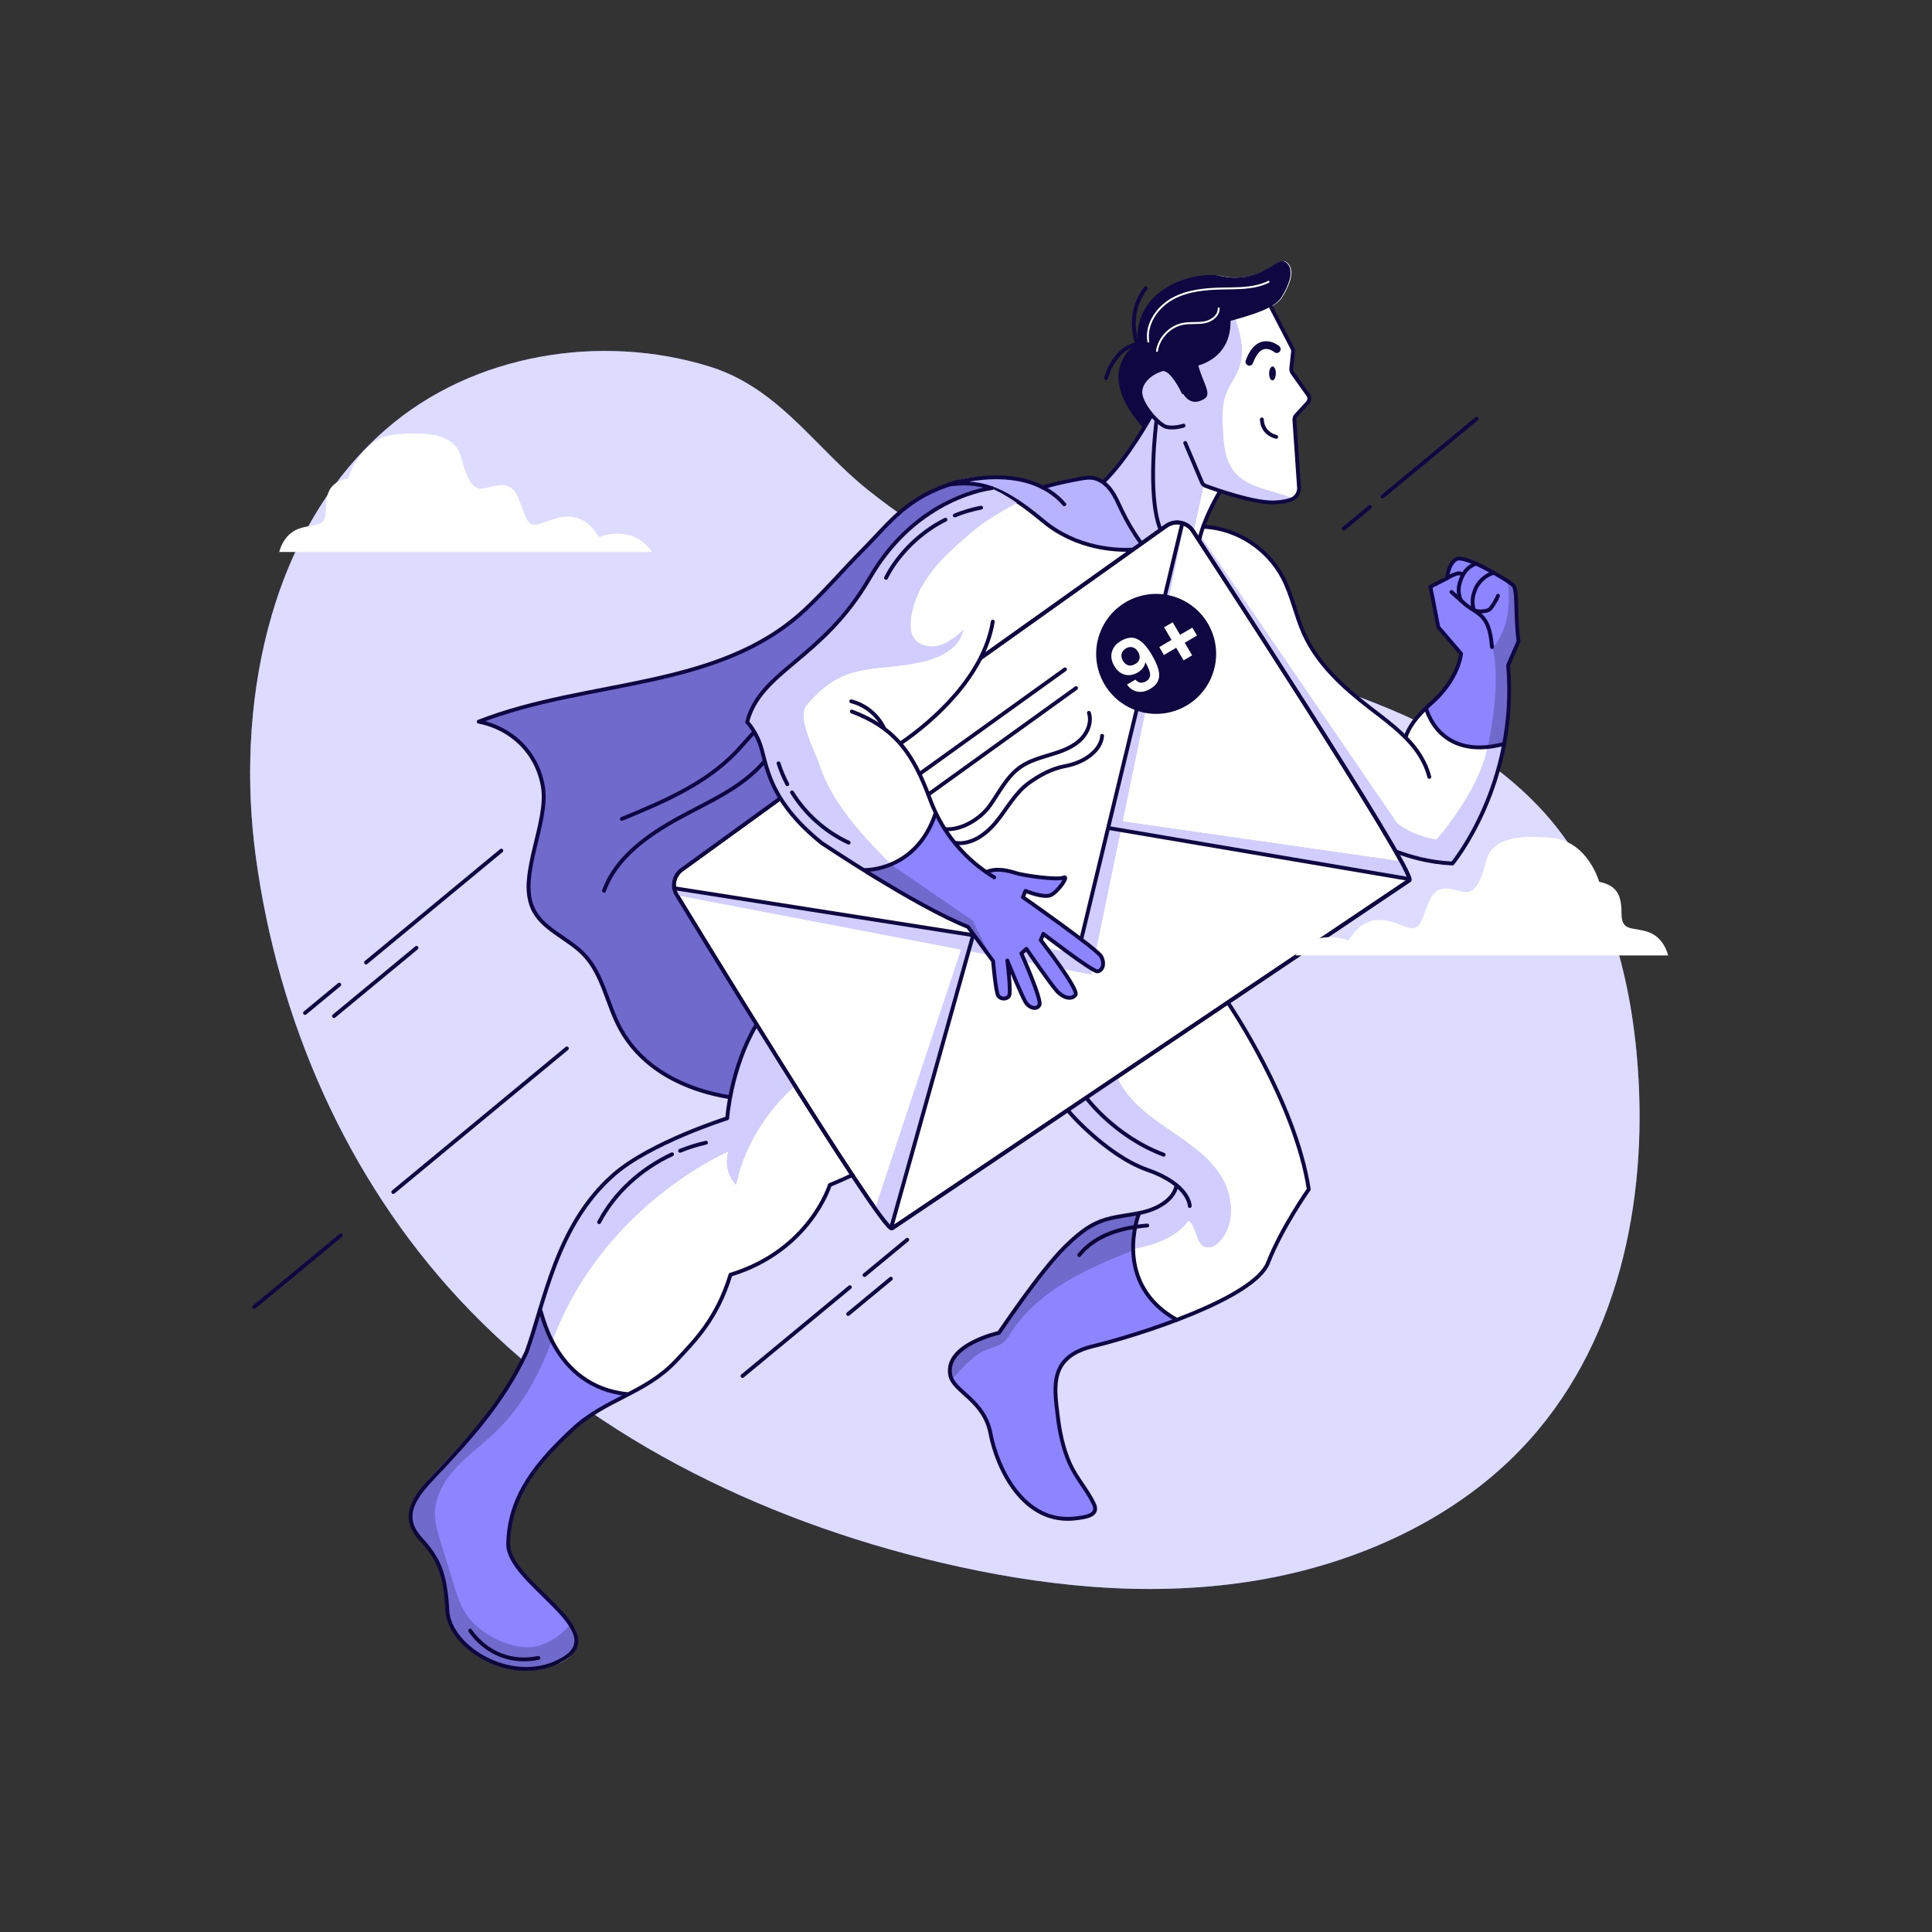 <svg width="500" height="500" viewBox="0 0 500 500" fill="none" xmlns="http://www.w3.org/2000/svg">
<rect x="0" y="0" width="500" height="500" fill="#333333" stroke="none"/>
<path d="M214.887 117.919C205.627 108.692 197.078 99.022 183.588 94.852C155.563 86.189 122.365 91.458 99.785 111.187C68.501 138.52 61.146 184.381 66.19 221.647C71.907 263.882 89.498 304.643 118.841 336.225C150.924 370.756 195.914 393.206 243.481 404.398C269.17 410.443 296.14 413.377 322.638 409.419C349.136 405.461 375.208 394.158 393.496 375.166C418.896 348.787 426.424 310.962 423.84 276.059C422.029 251.605 415.275 226.607 398.148 208.687C366.231 175.291 313.637 172.788 272.097 154.688C255.105 147.285 238.862 138.172 224.594 126.78C221.138 124.021 217.973 120.994 214.887 117.919Z" fill="#8C85FF"/>
<path opacity="0.7" d="M214.887 117.919C205.627 108.692 197.078 99.022 183.588 94.852C155.563 86.189 122.365 91.458 99.785 111.187C68.501 138.52 61.146 184.381 66.19 221.647C71.907 263.882 89.498 304.643 118.841 336.225C150.924 370.756 195.914 393.206 243.481 404.398C269.17 410.443 296.14 413.377 322.638 409.419C349.136 405.461 375.208 394.158 393.496 375.166C418.896 348.787 426.424 310.962 423.84 276.059C422.029 251.605 415.275 226.607 398.148 208.687C366.231 175.291 313.637 172.788 272.097 154.688C255.105 147.285 238.862 138.172 224.594 126.78C221.138 124.021 217.973 120.994 214.887 117.919Z" fill="white"/>
<path d="M390.511 172.3L393.226 166.46C393.226 166.46 393.211 166.29 393.186 165.997L393.187 165.996C393.187 165.996 392.864 156.18 392.431 153.138C392.107 150.861 391.127 150.543 390.654 150.527C390.086 150.041 389.349 149.581 388.406 149.172C386.347 147.935 383.755 146.522 381.533 145.586C379.177 144.36 377.185 143.659 376.343 144.996C375.914 145.677 375.623 146.256 375.415 146.75C375.343 146.917 375.279 147.085 375.22 147.252C375.208 147.287 375.198 147.319 375.187 147.352C374.999 147.909 374.883 148.44 374.813 148.852L371.408 151.325L370.395 151.845L372.416 162.29L378.318 169.175C378.318 169.175 378.283 169.448 378.204 169.89C377.917 171.35 376.926 174.877 373.744 178.753C372.824 179.611 372.036 180.479 371.394 181.255C371.132 181.502 370.878 181.749 370.596 181.995C366.326 185.722 364.694 188.582 363.977 190.741L363.965 190.884C361.109 187.979 357.755 185.544 354.521 183.037C353.796 182.475 347.142 176.654 342.405 172.146L338.77 166.202C339.944 168.348 337.836 164.389 337.651 163.978C335.526 159.263 334.597 154.05 332.188 149.473C328.527 142.518 319.998 137.161 311.66 136.071L315.713 127.082L311.79 125.517C311.907 125.603 312.032 125.679 312.172 125.731C313.048 126.055 314.758 126.668 316.829 127.332C330.634 132.61 334.487 129.384 334.821 129.067C335.85 128.474 336.461 127.326 336.378 126.113L335.185 108.699C335.155 108.266 335.305 107.84 335.598 107.52L338.627 104.214C339.132 103.663 339.183 102.834 338.75 102.225L334.657 96.471C334.433 96.156 334.331 95.769 334.373 95.384L334.835 91.061C334.868 90.752 334.809 90.44 334.666 90.164L329.055 79.334C330.284 78.633 331.257 77.844 331.818 76.939C334.888 71.995 334.793 68.856 332.672 67.683C330.551 66.51 326.411 73.639 316.073 71.423C310.903 70.315 300.01 80.508 296.014 88.574L300.259 78.783C295.967 84.442 293.582 86.173 294.468 88.836C294.378 88.893 294.224 88.994 294.02 89.143C290.329 92.071 290.028 95.01 290.028 95.01C288.986 98.511 290.415 103.751 296.318 110.593L285.846 124.618C285.092 124.116 284.225 123.745 283.206 123.58C278.917 122.886 272.665 125.097 270.761 125.827C269.68 125.548 268.643 125.304 267.649 125.092C264.687 124.009 261.575 123.589 258.649 123.535C255.599 123.259 252.275 123.297 249.107 124.017C249.107 124.017 247.04 124.523 243.845 125.955C242.389 126.493 240.884 127.267 239.378 128.194C237.815 129.048 236.421 129.963 235.14 130.928C231.586 133.423 227.745 136.744 224.112 141.126C223.002 142.465 221.915 143.77 220.837 145.044C219.639 146.303 218.452 147.572 217.267 148.844C212.374 153.731 205.71 159.972 200.202 163.989C195.117 167.159 189.141 169.94 181.663 172.335C177.159 173.778 172.454 175.023 167.749 176.137C162.743 177.219 157.655 178.174 152.56 179.18C149.957 179.624 147.314 180.183 144.741 180.797C141.948 181.408 139.167 182.067 136.409 182.8C132.503 183.731 129.201 184.687 126.777 185.751C125.876 186.072 124.978 186.405 124.086 186.752C124.71 186.877 125.32 187.033 125.921 187.205C127.864 188.019 131.966 189.992 135.405 193.335C139.05 197.64 140.594 202.939 140.892 206.607C140.807 210.91 139.379 215.819 138.275 220.615C136.735 225.747 135.488 230.213 137.498 234.124C137.921 235.298 138.626 236.376 139.505 237.4C140.624 238.815 142.041 239.999 143.566 241.11C146.364 243.291 149.552 245.425 152.052 247.97C153.577 250.156 155.251 253.596 156.775 257.019C157.37 258.871 158.085 260.918 159.312 263.257C159.745 264.265 160.208 265.256 160.732 266.211C160.929 266.645 161.25 267.181 161.671 267.786C164.751 272.671 169.067 276.38 174.085 279.064C182.12 283.952 189.158 283.97 189.158 283.97L189.161 283.961C188.54 287.258 188.389 289.408 188.389 289.408C188.389 289.408 184.424 290.32 177.949 293.294C171.603 295.944 163.792 299.763 158.82 304.176C154.711 307.822 151.52 311.993 148.949 316.4C145.434 322.274 143.167 328.418 141.806 332.945C141.048 335.24 140.357 337.504 139.695 339.704L139.633 339.569C139.601 339.825 139.543 340.089 139.501 340.348C138.678 343.082 137.893 345.704 137.074 348.147C133.807 355.68 128.416 363.128 125.772 367.093C125.771 367.095 125.769 367.096 125.768 367.098C124.389 368.865 122.954 370.594 121.474 372.309C118.275 375.838 114.224 379.983 111.109 383.626C110.085 384.76 109.139 385.905 108.369 387.067C107.609 388.125 107.015 389.088 106.663 389.909C104.297 395.425 109.519 399.269 113.209 403.983C113.248 404.033 113.277 404.083 113.314 404.133C114.411 406.303 115.101 408.716 115.53 411.948C115.587 414.32 115.494 416.762 116.201 419.255C116.694 420.995 117.863 422.687 119.339 424.234C121.011 426.159 123.209 427.876 125.722 429.198C127.134 430.042 128.45 430.7 129.456 431.101C133.195 432.591 145.539 432.503 148.299 427.708C148.479 427.395 148.632 427.092 148.765 426.795C149.128 426.179 149.313 425.54 149.351 424.883C149.867 421.803 147.492 419.866 147.492 419.866C147.416 419.974 147.83 420.232 147.749 420.339C143.375 413.803 131.622 406.216 131.723 399.565C131.916 386.921 139.569 378.18 148.316 369.989C156.814 362.031 167.201 360.647 175.105 352.232C180.206 346.801 185.783 341.214 189.247 329.893C209.831 323.608 214.951 306.67 214.951 306.67C217.073 305.811 218.818 304.978 220.772 304.105C226.417 312.635 230.452 318.263 231.047 317.89L276.402 287.378C277.39 288.567 286.384 299.181 295.075 302.013C295.16 302.041 295.239 302.068 295.323 302.096L304.432 306.668C302.874 312.21 295.193 313.8 295.193 313.8L295.172 313.893C294.943 313.941 294.713 313.988 294.482 314.033C292.862 313.966 283.811 314.005 275.992 322.502C272.286 326.101 267.393 332.627 263.756 337.719C260.71 341.903 258.698 344.931 258.698 344.931C258.698 344.931 256.925 345.322 254.707 346.172C246.271 349.223 245.548 352.826 246.025 354.907C246.036 355.235 246.065 355.569 246.135 355.915C246.36 357.033 247.074 358.002 248.027 358.979C248.901 360.057 249.956 360.931 250.971 361.716C252.371 363.022 253.808 364.539 254.914 366.507C255.861 368.747 256.555 371.626 257.308 374.846C258.596 380.354 265.075 392.607 274.084 393.136C277.052 393.31 279.107 393.066 280.535 392.66C282.016 392.381 283.467 391.877 283.613 390.647C283.709 390.46 283.732 390.342 283.732 390.342C283.732 390.342 283.678 390.246 283.583 390.082C283.539 389.818 283.456 389.534 283.304 389.214C282.191 386.865 280.624 384.775 279.203 382.587C277.395 379.458 275.171 373.47 274.074 367.457C274.029 367.122 273.983 366.788 273.944 366.453C273.764 364.915 273.526 363.221 273.417 361.51C273.412 361.333 273.4 361.152 273.398 360.977C273.367 357.8 273.88 355.349 274.858 353.46C276.568 350.702 279.71 349.21 282.794 348.464C284.967 347.939 287.671 347.21 290.663 346.322C294.27 345.392 298.135 344.237 301.528 342.769C313.611 338.433 326.138 332.535 328.373 326.795C331.927 317.665 338.907 307.788 338.907 307.788C335.412 284.974 318.037 259.555 318.037 259.555L364.936 227.82C365.356 227.557 363.675 224.255 360.666 219.059L361.486 220.357L361.485 220.376C361.5 220.381 361.516 220.387 361.53 220.392C364.603 222.144 370.221 222.938 373.506 223.267C373.748 223.293 373.994 223.314 374.24 223.337C375.37 223.438 375.792 223.404 375.792 223.404C379.373 220.236 382.561 214.262 384.705 208.367C387.16 202.541 389.412 195.208 390.332 186.674C390.759 183.894 391.034 180.274 390.723 176.022C390.676 174.798 390.614 173.56 390.511 172.3ZM295.124 112.598C295.513 111.983 295.871 111.405 296.193 110.877C296.202 110.887 296.21 110.897 296.219 110.907L296.328 110.656C297.395 108.896 298.032 107.738 298.032 107.738L297.625 107.65L297.756 107.346C297.924 107.596 298.032 107.738 298.032 107.738C297.685 108.757 296.56 110.55 295.124 112.598Z" fill="white"/>
<path d="M369.228 183.977C369.228 183.977 372.928 196.247 388.636 192.822C388.636 192.822 391.868 184.765 390.165 172.636L393.035 166.462C393.035 166.462 392.183 156.789 392.316 155.347C392.449 153.906 392.495 150.908 387.97 149.063C383.446 147.217 377.744 142.467 376.151 144.997C374.558 147.527 374.762 148.751 374.762 148.751L370.72 151.688L372.225 162.291L378.127 169.176C378.127 169.176 377.353 175.44 374.203 178.168C371.051 180.896 369.228 183.977 369.228 183.977Z" fill="#8C85FF"/>
<path opacity="0.2" d="M384.965 193.563C384.965 193.563 388.732 177.252 386.273 167.662C386.273 167.662 391.775 162.56 390.2 150.553C390.2 150.553 391.805 150.098 392.238 153.14C392.671 156.182 392.994 165.998 392.994 165.998L390.311 172.184C390.311 172.184 390.108 186.282 389.224 191.861C389.224 191.861 389.02 193.095 384.965 193.563Z" fill="black"/>
<path d="M310.815 138.911L361.444 212.896C361.444 212.896 364.427 215.971 371.728 217.344C371.728 217.344 382.513 205.39 384.966 193.561L388.925 192.757C388.925 192.757 384.294 216.043 375.888 223.478C375.888 223.478 365.803 222.971 361.299 220.378L310.371 139.792L310.815 138.911Z" fill="#8C85FF"/>
<path opacity="0.6" d="M310.815 138.911L361.444 212.896C361.444 212.896 364.427 215.971 371.728 217.344C371.728 217.344 382.513 205.39 384.966 193.561L388.925 192.757C388.925 192.757 384.294 216.043 375.888 223.478C375.888 223.478 365.803 222.971 361.299 220.378L310.371 139.792L310.815 138.911Z" fill="white"/>
<path d="M311.729 136.328C320.219 136.846 328.032 141.947 331.994 149.474C334.403 154.05 335.333 159.264 337.457 163.979C340.978 171.794 347.554 177.785 354.327 183.038C358.585 186.341 363.059 189.512 366.318 193.804C367.947 195.95 369.237 198.457 369.908 201.067" stroke="#0E0742" stroke-miterlimit="10" stroke-linecap="round" stroke-linejoin="round"/>
<path d="M363.783 190.742C364.5 188.583 366.132 185.723 370.402 181.996C377.554 175.754 378.124 169.176 378.124 169.176L372.222 162.291L370.201 151.846L374.517 149.63C374.517 149.63 374.769 145.849 376.92 144.693C379.072 143.538 389.216 149.564 391.443 151.289C392.889 152.41 392.026 157.868 392.992 165.996C391.438 169.506 390.309 172.182 390.309 172.182C392.897 203.036 375.885 223.477 375.885 223.477C369.645 223.163 364.899 221.696 361.283 220.379" stroke="#0E0742" stroke-miterlimit="10" stroke-linecap="round" stroke-linejoin="round"/>
<path d="M375.643 153.198C376.681 154.132 377.72 155.067 378.758 156.001C379.216 156.414 379.679 156.829 380.213 157.14C381.133 157.676 381.813 158.204 382.877 158.236C383.633 158.259 384.564 158.165 385.259 157.868C385.954 157.57 387.469 154.914 387.669 154.185" stroke="#0E0742" stroke-miterlimit="10" stroke-linecap="round" stroke-linejoin="round"/>
<path d="M369.081 183.291C369.081 183.291 372.292 197.02 389.271 192.529" stroke="#0E0742" stroke-miterlimit="10" stroke-linecap="round" stroke-linejoin="round"/>
<path d="M381.841 145.93C379.933 146.719 378.957 147.848 378.163 149.754C377.368 151.66 377.257 153.39 378.039 155.301" stroke="#0E0742" stroke-miterlimit="10" stroke-linecap="round" stroke-linejoin="round"/>
<path d="M386.582 148.235C384.565 148.742 382.518 150.616 381.779 152.56C381.04 154.504 380.93 155.672 381.351 157.708" stroke="#0E0742" stroke-miterlimit="10" stroke-linecap="round" stroke-linejoin="round"/>
<path d="M380.674 157.456C381.746 158.115 382.834 158.787 383.673 159.724C385.506 161.771 385.86 164.705 386.13 167.44" stroke="#0E0742" stroke-miterlimit="10" stroke-linecap="round" stroke-linejoin="round"/>
<path d="M374.519 149.631C374.519 149.631 377.773 147.587 378.315 148.714" stroke="#0E0742" stroke-miterlimit="10" stroke-linecap="round" stroke-linejoin="round"/>
<path d="M161.807 361.306C161.807 361.306 142.683 356.357 139.885 339.834C139.885 339.834 136.282 351.765 128.81 362.52C121.338 373.275 106.534 385.605 106.468 389.914C106.402 394.223 107.299 396.86 111.179 400.48C115.059 404.099 115.476 413.663 115.629 415.914C115.782 418.165 117.198 423.621 122.759 427.641C128.32 431.661 137.29 433.296 143.889 430.586C150.489 427.875 150.004 422.809 147.793 420.339C145.582 417.869 132.276 405.674 131.776 401.544C131.277 397.414 132.716 389.003 137.128 382.324C141.539 375.643 152.403 365.415 161.807 361.306Z" fill="#8C85FF"/>
<path d="M315.686 127.27C315.686 127.27 311.596 133.96 310.369 139.794" stroke="#0E0742" stroke-miterlimit="10" stroke-linecap="round" stroke-linejoin="round"/>
<path d="M319.559 82.215C320.998 86.325 322.153 90.857 320.732 94.974C319.862 97.495 318.092 99.626 317.19 102.136C316.206 104.874 316.317 107.866 316.441 110.773C316.608 114.688 316.874 118.888 319.295 121.97C322.832 126.471 329.379 126.82 334.654 129.042C334.654 129.042 331.113 132.89 316.553 127.303L311.506 125.486L308.861 137.614C308.861 137.614 307.301 134.992 304.83 135.389C302.359 135.786 295.906 140.618 295.906 140.618C295.906 140.618 292.192 136.936 291.36 134.459C290.528 131.981 288.261 126.036 285.618 124.674C285.618 124.674 296.61 111.353 297.841 107.74C297.841 107.74 291.602 99.518 298.756 96.292C305.91 93.066 309.846 101.246 309.846 101.246L307.398 90.624L316.947 82.504L319.559 82.215Z" fill="#8C85FF"/>
<path opacity="0.6" d="M319.559 82.215C320.998 86.325 322.153 90.857 320.732 94.974C319.862 97.495 318.092 99.626 317.19 102.136C316.206 104.874 316.317 107.866 316.441 110.773C316.608 114.688 316.874 118.888 319.295 121.97C322.832 126.471 329.379 126.82 334.654 129.042C334.654 129.042 331.113 132.89 316.553 127.303L311.506 125.486L308.861 137.614C308.861 137.614 307.301 134.992 304.83 135.389C302.359 135.786 295.906 140.618 295.906 140.618C295.906 140.618 292.192 136.936 291.36 134.459C290.528 131.981 288.261 126.036 285.618 124.674C285.618 124.674 296.61 111.353 297.841 107.74C297.841 107.74 291.602 99.518 298.756 96.292C305.91 93.066 309.846 101.246 309.846 101.246L307.398 90.624L316.947 82.504L319.559 82.215Z" fill="white"/>
<path d="M328.59 78.814L334.472 90.166C334.615 90.442 334.674 90.754 334.641 91.064L334.179 95.386C334.138 95.772 334.239 96.157 334.463 96.474L338.556 102.227C338.989 102.836 338.938 103.665 338.433 104.216L335.404 107.522C335.111 107.842 334.962 108.268 334.992 108.7L336.185 126.115C336.279 127.489 335.484 128.783 334.199 129.276C333.221 129.652 331.792 129.961 329.708 130.032C324.483 130.209 314.583 126.695 311.979 125.732C311.57 125.581 311.243 125.267 311.073 124.865L306.737 114.633" stroke="#0E0742" stroke-miterlimit="10" stroke-linecap="round" stroke-linejoin="round"/>
<path d="M306.264 101.537C306.264 101.537 303.274 94.819 300.693 95.584C298.112 96.349 295.052 98.569 295.119 101.638C295.186 104.707 299.893 110.017 301.887 110.493C303.881 110.969 306.301 110.151 306.301 110.151" stroke="#0E0742" stroke-miterlimit="10" stroke-linecap="round" stroke-linejoin="round"/>
<path d="M330.182 96.653C330.167 97.648 329.766 98.449 329.287 98.442C328.808 98.435 328.432 97.622 328.447 96.627C328.462 95.632 328.863 94.831 329.342 94.838C329.821 94.845 330.197 95.658 330.182 96.653Z" fill="#0E0742"/>
<path d="M326.576 108.543C326.576 108.543 326.435 112.04 330.269 113.061" stroke="#0E0742" stroke-miterlimit="10" stroke-linecap="round" stroke-linejoin="round"/>
<path d="M330.424 90.357C330.424 90.357 325.945 86.47 323.335 93.63" stroke="#0E0742" stroke-width="2" stroke-miterlimit="10" stroke-linecap="round" stroke-linejoin="round"/>
<path d="M297.054 107.571L297.84 107.741C297.84 107.741 291.748 118.809 285.617 124.675" stroke="#0E0742" stroke-miterlimit="10" stroke-linecap="round" stroke-linejoin="round"/>
<path d="M299.282 108.991C299.282 108.991 296.785 128.087 300.273 136.894" stroke="#0E0742" stroke-miterlimit="10" stroke-linecap="round" stroke-linejoin="round"/>
<path d="M294.851 90.291C294.851 90.291 290.731 82.215 296.504 74.603" stroke="#0E0742" stroke-miterlimit="10" stroke-linecap="round" stroke-linejoin="round"/>
<path d="M296.444 88.901C288.594 88.467 286.251 97.86 286.251 97.86" stroke="#0E0742" stroke-miterlimit="10" stroke-linecap="round" stroke-linejoin="round"/>
<path d="M332.479 67.685C330.358 66.512 326.218 73.641 315.88 71.425C309.29 70.013 293.446 74.363 294.368 88.78C294.368 88.78 282.284 95.726 296.028 110.909L297.802 106.801C297.802 106.801 292.065 100.66 297.023 97.552C301.398 94.809 301.957 95.142 306.134 101.765C306.134 101.765 307.531 104.667 310.253 103.853C312.975 103.039 312.85 101.896 311.75 99.17C311.344 98.164 310.659 96.472 310.099 94.606C312.579 93.898 318.536 91.342 318.463 83.12C318.463 83.091 318.46 83.067 318.459 83.038C323.727 81.576 329.81 79.864 331.625 76.941C334.695 71.997 334.6 68.858 332.479 67.685Z" fill="#0E0742"/>
<path d="M297.185 88.398C296.423 83.912 299.506 79.456 303.502 77.278C307.498 75.1 312.212 74.741 316.761 74.66C319.661 74.609 322.596 74.649 325.415 73.964C326.402 73.724 327.38 73.383 328.299 72.933" stroke="white" stroke-width="0.5" stroke-miterlimit="10" stroke-linecap="round" stroke-linejoin="round"/>
<path d="M299.423 90.818C299.949 87.34 302.877 84.361 306.346 83.775C308.158 83.469 310.037 83.76 311.837 83.391C313.637 83.022 315.479 81.631 315.394 79.796" stroke="white" stroke-width="0.5" stroke-miterlimit="10" stroke-linecap="round" stroke-linejoin="round"/>
<path d="M253.932 170.197L301.806 136.107C304.146 134.447 307.405 135.142 308.862 137.613C308.862 137.613 366.989 226.414 364.738 227.824L230.851 317.893C228.557 319.33 175.165 231.649 175.165 231.649C173.788 229.448 174.366 226.556 176.483 225.053L201.844 206.676" stroke="#0E0742" stroke-miterlimit="10" stroke-linecap="round" stroke-linejoin="round"/>
<path d="M288.924 278.405C291.309 284.188 296.523 288.256 301.679 291.797C306.835 295.339 312.317 298.79 315.748 304.02C319.179 309.251 319.883 316.899 315.509 321.372C314.642 322.259 313.45 323.024 312.234 322.782C309.395 322.216 309.903 317.583 307.59 315.843C304.099 320.778 296.892 322.679 292.847 323.251L294.995 313.806C294.995 313.806 300.288 313.22 304.245 307.558C304.245 307.558 304.088 305.02 294.877 302.019C285.666 299.018 276.111 287.27 276.111 287.27L288.924 278.405Z" fill="#8C85FF"/>
<path opacity="0.6" d="M288.924 278.405C291.309 284.188 296.523 288.256 301.679 291.797C306.835 295.339 312.317 298.79 315.748 304.02C319.179 309.251 319.883 316.899 315.509 321.372C314.642 322.259 313.45 323.024 312.234 322.782C309.395 322.216 309.903 317.583 307.59 315.843C304.099 320.778 296.892 322.679 292.847 323.251L294.995 313.806C294.995 313.806 300.288 313.22 304.245 307.558C304.245 307.558 304.088 305.02 294.877 302.019C285.666 299.018 276.111 287.27 276.111 287.27L288.924 278.405Z" fill="white"/>
<path d="M304.085 341.449C304.085 341.449 289.338 333.772 294.539 314.053C294.539 314.053 284.416 313.136 275.794 322.507C267.172 331.878 258.5 344.937 258.5 344.937C258.5 344.937 245.744 348.803 245.865 353.705C245.986 358.607 249.677 360.82 252.195 362.819C254.713 364.818 255.82 369.343 257.108 374.851C258.396 380.359 264.875 392.611 273.884 393.141C282.893 393.67 283.532 390.347 283.532 390.347C283.532 390.347 281.623 386.985 279.138 382.831C276.653 378.677 273.274 368.824 273.198 360.982C273.121 353.14 276.311 349.66 281.819 348.372C287.327 347.083 297.365 345.072 304.085 341.449Z" fill="#8C85FF"/>
<path d="M276.638 287.615C275.086 286.046 285.737 298.831 296.949 302.765C307.956 306.627 307.905 312.116 307.905 312.116" stroke="#0E0742" stroke-miterlimit="10" stroke-linecap="round" stroke-linejoin="round"/>
<path d="M317.837 259.561C317.837 259.561 335.212 284.98 338.707 307.794C338.707 307.794 331.727 317.671 328.173 326.801C324.619 335.931 295.02 345.464 282.594 348.469C279.241 349.28 275.796 350.954 274.225 354.202C272.474 357.821 273.294 362.624 273.744 366.459C274.238 370.675 275.141 374.885 276.867 378.78C278.531 382.535 281.372 385.562 283.105 389.22C284.53 392.229 280.872 392.62 278.632 392.924C264.857 394.788 257.99 379.75 256.349 371.014C254.708 362.278 246.794 360.192 245.936 355.922C244.352 348.039 258.5 344.938 258.5 344.938C258.231 345.516 269.008 329.1 275.794 322.508C278.423 319.954 281.259 317.453 284.759 316.089C288.347 314.69 292.353 314.594 296.105 313.644C299.858 312.694 303.706 310.444 304.475 306.878" stroke="#0E0742" stroke-miterlimit="10" stroke-linecap="round" stroke-linejoin="round"/>
<path d="M294.73 314.174C294.73 314.174 287.651 332.105 304.522 341.557" stroke="#0E0742" stroke-miterlimit="10" stroke-linecap="round" stroke-linejoin="round"/>
<path d="M281.281 284.306C281.281 284.306 288.608 294.138 301.146 298.832" stroke="#0E0742" stroke-miterlimit="10" stroke-linecap="round" stroke-linejoin="round"/>
<path d="M296.912 317.157C293.63 317.443 290.345 317.996 287.273 319.187C284.201 320.377 281.338 322.234 279.29 324.815" stroke="#0E0742" stroke-miterlimit="10" stroke-linecap="round" stroke-linejoin="round"/>
<path opacity="0.2" d="M293.17 323.627C287.161 326.035 281.147 328.516 275.619 331.884C270.091 335.252 265.028 339.567 261.566 345.037C261.135 345.718 260.724 346.422 260.155 346.992C258.827 348.321 256.868 348.721 255.113 349.391C251.228 350.874 246.532 357.025 246.613 356.631C246.613 356.631 240.849 349.638 258.5 344.937C258.5 344.937 267.564 331.71 273.639 325.022C279.714 318.334 283.152 315.238 294.228 314.115L293.17 323.627Z" fill="black"/>
<path d="M293.993 141.696L295.214 140.607C295.214 140.607 292.202 136.297 290.873 133.278C289.545 130.26 288.123 124.409 283.014 123.582C277.905 122.755 269.982 126.06 269.982 126.06C269.982 126.06 258.693 121.795 248.915 124.02C248.915 124.02 235.373 127.312 223.92 141.129C212.467 154.946 203.439 165.302 181.471 172.338C159.502 179.374 132.76 181.763 124.599 186.767C124.599 186.767 139.823 191.942 140.757 204.449C141.691 216.956 133.424 226.574 137.307 234.128C141.189 241.683 148.411 243.292 151.593 247.587C154.776 251.883 158.714 262.194 160.54 266.216C162.366 270.238 174.196 282.592 188.966 283.975C188.966 283.975 191.884 270.584 195.591 265.019L175.166 231.65C175.166 231.65 172.755 227.922 176.802 224.611C180.85 221.3 201.844 206.678 201.844 206.678C201.844 206.678 198.408 200.33 197.737 195.198C197.066 190.066 193.362 186.859 193.362 186.859C193.362 186.859 195.727 179.552 201.289 175.265C206.851 170.977 217.373 160.894 221.97 154.343C226.567 147.792 236.853 128.585 255.752 126.25C255.752 126.25 260.727 127.7 265.906 132.151C271.085 136.601 281.087 144.248 293.993 141.696Z" fill="#8C85FF"/>
<path opacity="0.2" d="M188.965 283.975C188.965 283.975 176.367 283.945 165.639 272.259C154.911 260.573 157.676 254.647 152.823 249.017C147.97 243.387 139.376 239.878 137.306 234.128C135.235 228.378 139.977 214.252 140.67 209.324C141.362 204.396 138.175 190.177 124.599 186.767C124.599 186.767 140.485 180.925 154.303 178.871C168.121 176.818 187.544 171.558 196.471 166.343C205.398 161.129 220.56 145.528 223.438 142.17C226.316 138.812 237.122 127.343 245.438 125.411C252.137 123.855 255.752 126.247 255.752 126.247C255.752 126.247 239.794 129.648 231.231 140.328C224.383 148.868 222.989 155.502 213.802 164.21C204.615 172.918 196.514 177.044 193.29 186.049C193.29 186.049 196.635 190.929 197.143 193.975C197.65 197.021 201.845 206.676 201.845 206.676L176.484 225.053C176.484 225.053 172.498 227.298 175.303 232.28C178.108 237.261 195.671 265.278 195.671 265.278C195.671 265.278 188.675 279.076 188.965 283.975Z" fill="black"/>
<path opacity="0.38" d="M271.015 125.943C271.015 125.943 281.529 122.38 284.867 124.381C288.205 126.382 295.248 141.203 295.248 141.203L293.363 142.77C293.363 142.77 278.669 141.394 273.409 137.591C268.148 133.788 261.446 125.708 249.316 124.815C249.316 124.815 256.094 121.993 271.015 125.943Z" fill="white"/>
<path d="M247.807 124.722C234.584 128.553 230.5 135.105 223.438 142.172C218.26 147.353 213.53 152.978 208.157 157.957C185.77 178.7 152.335 175.685 123.894 186.757C132.411 188.461 138.97 194.659 140.498 203.554C142.079 212.755 134.146 226.214 137.76 234.822C140.124 240.454 146.903 242.627 151.13 247.037C156.088 252.209 157.097 259.934 160.54 266.217C166.218 276.578 177.168 282.091 188.966 283.976" stroke="#0E0742" stroke-miterlimit="10" stroke-linecap="round" stroke-linejoin="round"/>
<path d="M195.148 189.518C193.541 191.158 192.095 192.948 190.508 194.608C182.554 202.932 171.58 207.544 160.937 211.934" stroke="#0E0742" stroke-miterlimit="10" stroke-linecap="round" stroke-linejoin="round"/>
<path d="M197.922 196.947C191.983 203.962 183.692 207.305 175.639 211.735C167.586 216.165 159.45 221.893 156.312 230.532" stroke="#0E0742" stroke-miterlimit="10" stroke-linecap="round" stroke-linejoin="round"/>
<path d="M275.437 130.502C265.216 118.738 245.438 125.411 245.438 125.411C252.996 124.461 258.726 125.393 269.911 134.794C278.636 142.128 289.085 142.482 293.131 142.245" stroke="#0E0742" stroke-miterlimit="10" stroke-linecap="round" stroke-linejoin="round"/>
<path d="M269.797 126.141C273.093 125.19 276.442 124.425 279.824 123.852C280.734 123.698 281.659 123.557 282.576 123.658C284.544 123.874 286.248 125.189 287.438 126.771C288.628 128.353 289.394 130.204 290.244 131.991C291.672 134.991 293.37 137.863 295.31 140.561" stroke="#0E0742" stroke-miterlimit="10" stroke-linecap="round" stroke-linejoin="round"/>
<path d="M205.45 281.315C205.45 281.315 193.702 290.864 190.48 306.605C190.48 306.605 187.02 303.394 188.506 297.978C188.506 297.978 155.483 312.038 142.657 347.809L139.886 339.832C139.886 339.832 144.335 314.648 160.288 303.444C176.426 292.11 188.197 289.412 188.197 289.412C188.197 289.412 190.187 271.978 195.72 265.746L205.45 281.315Z" fill="#8C85FF"/>
<path opacity="0.6" d="M205.449 281.362C205.449 281.362 193.702 290.864 190.479 306.605C190.479 306.605 187.019 303.394 188.505 297.978C188.505 297.978 155.482 312.038 142.656 347.809L139.885 339.832C139.885 339.832 144.334 314.648 160.287 303.444C176.425 292.11 188.196 289.412 188.196 289.412C188.196 289.412 190.182 272.213 195.716 265.981L205.449 281.362Z" fill="white"/>
<path d="M220.618 304.09C218.647 304.97 216.892 305.809 214.755 306.674C214.755 306.674 209.636 323.612 189.051 329.897C185.587 341.218 180.01 346.805 174.909 352.236C167.006 360.651 156.618 362.035 148.12 369.993C139.373 378.184 131.719 386.925 131.527 399.569C131.374 409.654 158.485 421.894 145.776 429.354C133.059 436.814 116.32 426.598 115.774 416.853C115.22 407.1 113.612 403.47 108.801 398.186C103.441 392.3 107.502 387.204 112.207 382.237C121.913 371.991 130.231 362.768 136.279 349.895C141.015 336.66 144.051 317.118 158.627 304.181C168.175 295.708 188.197 289.413 188.197 289.413C188.197 289.413 189.111 276.404 195.691 265.3" stroke="#0E0742" stroke-miterlimit="10" stroke-linecap="round" stroke-linejoin="round"/>
<path d="M139.732 338.975C140.077 337.991 142.692 358.861 162.443 360.81" stroke="#0E0742" stroke-miterlimit="10" stroke-linecap="round" stroke-linejoin="round"/>
<path d="M173.919 298.732C165.972 302.444 159.146 308.548 155.052 316.285" stroke="#0E0742" stroke-miterlimit="10" stroke-linecap="round" stroke-linejoin="round"/>
<path d="M182.707 295.724C180.422 296.239 178.176 296.944 176.001 297.825" stroke="#0E0742" stroke-miterlimit="10" stroke-linecap="round" stroke-linejoin="round"/>
<path d="M121.693 421.999C121.693 421.999 127.421 431.426 139.332 429.072" stroke="#0E0742" stroke-miterlimit="10" stroke-linecap="round" stroke-linejoin="round"/>
<path opacity="0.2" d="M142.795 346.873C139.402 356.36 134.585 364.867 127.133 371.648C123.965 374.53 120.488 377.093 117.637 380.29C114.786 383.486 112.553 387.496 112.553 391.779C112.553 394.243 113.287 396.641 114.013 398.995C115.165 402.727 116.317 406.459 117.469 410.192C118.272 412.793 119.094 415.435 120.6 417.702C122.077 419.926 124.161 421.698 126.432 423.103C129.667 425.104 133.419 426.418 137.22 426.279C141.021 426.14 145.605 423.129 147.797 420.02C147.797 420.02 150.865 422.917 148.105 427.712C145.345 432.507 133.001 432.595 129.262 431.105C125.523 429.615 117.537 424.657 116.007 419.259C114.477 413.862 116.705 408.701 113.015 403.987C109.325 399.273 104.104 395.429 106.469 389.914C108.835 384.398 121.912 372.595 125.578 367.098C129.244 361.601 138.216 349.408 139.44 339.574L142.795 346.873Z" fill="black"/>
<path d="M288.361 212.289L362.376 222.899L364.219 227.575L288.561 214.376L288.361 212.289Z" fill="#8C85FF"/>
<path opacity="0.6" d="M288.361 212.289L362.376 222.899L364.219 227.575L288.561 214.376L288.361 212.289Z" fill="white"/>
<path d="M249.951 242.13L226.616 312.495L230.785 317.591L250.903 244.109L249.951 242.13Z" fill="#8C85FF"/>
<path opacity="0.6" d="M249.951 242.13L226.616 312.495L230.785 317.591L250.903 244.109L249.951 242.13Z" fill="white"/>
<path d="M306.389 135.718L282.334 252.148L175.165 231.65L174.693 229.846L278.994 246.804L306.389 135.718Z" fill="#8C85FF"/>
<path opacity="0.6" d="M306.389 135.718L282.334 252.148L175.165 231.65L174.693 229.846L278.994 246.804L306.389 135.718Z" fill="white"/>
<path d="M305.919 182.896C313.38 179.224 316.451 170.198 312.778 162.737C309.106 155.276 300.08 152.204 292.619 155.876C285.159 159.548 282.087 168.574 285.76 176.035C289.432 183.497 298.458 186.569 305.919 182.896Z" fill="#0E0742"/>
<path d="M301.462 154.229L305.945 135.561" stroke="#0E0742" stroke-miterlimit="10" stroke-linecap="round" stroke-linejoin="round"/>
<path d="M230.721 317.4L251.815 242.1" stroke="#0E0742" stroke-miterlimit="10" stroke-linecap="round" stroke-linejoin="round"/>
<path d="M286.926 214.298L364.499 227.462" stroke="#0E0742" stroke-miterlimit="10" stroke-linecap="round" stroke-linejoin="round"/>
<path d="M238.287 200.076L275.623 173.23" stroke="#0E0742" stroke-miterlimit="10" stroke-linecap="round" stroke-linejoin="round"/>
<path d="M240.278 205.59L278.481 178.083" stroke="#0E0742" stroke-miterlimit="10" stroke-linecap="round" stroke-linejoin="round"/>
<path d="M244.594 214.582C248.871 214.917 253.794 211.888 256.234 208.405C258.674 204.922 260.613 200.907 264.128 198.473C266.4 196.9 269.131 196.14 271.784 195.335C274.437 194.53 277.145 193.612 279.232 191.806C281.319 190 282.655 187.086 281.815 184.481" stroke="#0E0742" stroke-miterlimit="10" stroke-linecap="round" stroke-linejoin="round"/>
<path d="M247.167 218.125C251.45 218.776 255.381 215.787 258.06 212.423C260.739 209.059 262.822 205.107 266.327 202.587C269.088 200.601 272.226 198.91 275.578 198.289C281.254 197.236 285.03 193.822 285.222 190.426" stroke="#0E0742" stroke-miterlimit="10" stroke-linecap="round" stroke-linejoin="round"/>
<path d="M312.907 175.394C316.315 167.829 312.945 158.935 305.38 155.527C297.815 152.12 288.921 155.49 285.513 163.055C282.106 170.62 285.476 179.514 293.041 182.921C300.605 186.329 309.5 182.959 312.907 175.394Z" stroke="#0E0742" stroke-miterlimit="10" stroke-linecap="round" stroke-linejoin="round"/>
<path d="M253.932 170.197L301.806 136.107C304.146 134.447 307.405 135.142 308.862 137.613C308.862 137.613 366.989 226.414 364.738 227.824L230.851 317.893C228.557 319.33 175.165 231.649 175.165 231.649C173.788 229.448 174.366 226.556 176.483 225.053L201.844 206.676" stroke="#0E0742" stroke-miterlimit="10" stroke-linecap="round" stroke-linejoin="round"/>
<path d="M279.864 242.942L294.183 183.597" stroke="#0E0742" stroke-miterlimit="10" stroke-linecap="round" stroke-linejoin="round"/>
<path d="M174.423 229.856L252.029 242.049" stroke="#0E0742" stroke-miterlimit="10" stroke-linecap="round" stroke-linejoin="round"/>
<path d="M223.877 225.157C223.877 225.157 235.954 226.63 241.853 211.081C241.853 211.081 248.841 221.434 254.579 225.296C254.579 225.296 257.016 224.659 262.389 225.954C267.762 227.249 275.224 227.122 275.224 227.122C275.224 227.122 273.894 231.791 270.927 231.881C267.96 231.971 265.394 230.555 265.394 230.555L264.73 232.19L284.582 247.054C284.582 247.054 286.408 249.411 284.032 251.378L270.013 241.684L269.349 243.319C269.349 243.319 277.728 254.5 277.971 256.256C278.214 258.012 277.807 258.141 276.457 258.255C275.107 258.369 273.116 256.317 273.116 256.317L265.629 245.553L264.33 246.738C264.33 246.738 269.692 257.7 268.998 260.072C268.304 262.445 265.253 259.163 265.253 259.163L261.087 249.392C261.087 249.392 262.722 257.102 260.28 258.143C257.837 259.185 257.656 256.077 257.006 248.721L250.525 239.871C250.526 239.873 231.638 231.266 223.877 225.157Z" fill="#8C85FF"/>
<path opacity="0.2" d="M230.675 223.785L251.735 238.256L257.006 248.723L251.448 240.742L223.784 226.128L230.675 223.785Z" fill="black"/>
<path d="M263.053 130.182C253.875 135.227 252.587 136.715 247.803 140.908C241.802 146.168 236.266 152.873 235.668 160.831C235.565 162.201 235.629 163.644 236.3 164.843C237.56 167.095 240.639 167.77 243.12 167.061C245.601 166.352 247.621 164.591 249.553 162.881C249.022 163.351 248.709 164.952 248.265 165.62C247.681 166.498 246.961 167.269 246.149 167.939C244.35 169.422 242.131 170.31 239.91 170.943C234.418 172.507 228.387 172.413 222.711 173.543C216.755 174.729 212.618 177.833 208.768 182.462C206.044 185.737 210.814 194.207 212.144 198.254C215.324 207.927 223.437 216.625 230.676 223.786L223.877 225.159C223.877 225.159 205.532 215.449 201.845 206.679C198.157 197.909 196.13 190.471 192.975 186.347C192.975 186.347 195.64 180.066 207.381 169.734C219.122 159.402 225.187 149.226 229.738 143.029C235.883 134.661 250.041 126.775 255.752 126.25C255.729 126.222 258.165 126.627 263.053 130.182Z" fill="#8C85FF"/>
<path opacity="0.6" d="M263.187 130.115C254.009 135.16 252.587 136.716 247.803 140.909C241.802 146.169 236.266 152.874 235.668 160.832C235.565 162.202 235.629 163.645 236.3 164.844C237.56 167.096 240.639 167.771 243.12 167.062C245.601 166.353 247.621 164.592 249.553 162.882C249.022 163.352 248.709 164.953 248.265 165.621C247.681 166.499 246.961 167.27 246.149 167.94C244.35 169.423 242.131 170.311 239.91 170.944C234.418 172.508 228.387 172.414 222.711 173.544C216.755 174.73 212.618 177.834 208.768 182.463C206.044 185.738 210.814 194.208 212.144 198.255C215.324 207.928 223.437 216.626 230.676 223.787L223.877 225.16C223.877 225.16 205.532 215.45 201.845 206.68C198.157 197.91 196.13 190.472 192.975 186.348C192.975 186.348 195.64 180.067 207.381 169.735C219.122 159.403 225.187 149.227 229.738 143.03C235.883 134.662 250.731 126.827 256.443 126.302C256.442 126.3 259.623 127.682 263.187 130.115Z" fill="white"/>
<path d="M233.135 192.335C241.425 186.68 254.615 175.093 256.935 160.873" stroke="#0E0742" stroke-miterlimit="10" stroke-linecap="round" stroke-linejoin="round"/>
<path d="M257.305 227.066C254.542 225.322 245.392 219.605 240.697 206.869C236.409 195.236 231.888 188.483 220.455 184.135" stroke="#0E0742" stroke-miterlimit="10" stroke-linecap="round" stroke-linejoin="round"/>
<path d="M204.978 205.075C208.48 210.689 213.608 215.299 219.623 218.067" stroke="#0E0742" stroke-miterlimit="10" stroke-linecap="round" stroke-linejoin="round"/>
<path d="M201.484 197.545C202.078 199.412 202.842 201.223 203.756 202.954" stroke="#0E0742" stroke-miterlimit="10" stroke-linecap="round" stroke-linejoin="round"/>
<path d="M223.877 225.157C223.877 225.157 237.16 225.512 242.124 210.466" stroke="#0E0742" stroke-miterlimit="10" stroke-linecap="round" stroke-linejoin="round"/>
<path d="M247.103 133.394C249.163 132.553 251.426 131.858 253.903 131.379" stroke="#0E0742" stroke-miterlimit="10" stroke-linecap="round" stroke-linejoin="round"/>
<path d="M229.307 149.542C229.307 149.542 233.643 140.014 244.683 134.492" stroke="#0E0742" stroke-miterlimit="10" stroke-linecap="round" stroke-linejoin="round"/>
<path d="M220.305 181.5C223.955 182.426 227.143 185.031 228.778 188.423" stroke="#0E0742" stroke-miterlimit="10" stroke-linecap="round" stroke-linejoin="round"/>
<path d="M255.349 225.668C257.986 224.459 261.302 225.445 262.931 225.952C265.087 226.623 273.61 227.822 275.223 227.123C276.836 226.424 273.809 230.792 271.953 231.649C270.097 232.506 265.393 230.557 265.393 230.557L264.729 232.192C264.729 232.192 283.909 245.605 284.966 247.504C286.022 249.403 285.316 251.237 284.031 251.38C282.746 251.523 270.012 241.686 270.012 241.686L269.348 243.321C269.348 243.321 279.356 256.127 278.335 257.476C277.314 258.825 275.237 258.275 273.617 256.569C271.997 254.863 265.629 245.555 265.629 245.555L264.33 246.74C264.33 246.74 269.698 258.761 268.998 260.074C268.298 261.387 266.621 260.923 265.636 259.667C264.651 258.411 260.696 248.574 260.696 248.574C260.696 248.574 261.745 256.847 261.131 257.761C260.517 258.675 258.954 258.653 258.326 257.682C257.698 256.711 257.006 248.723 257.006 248.723L250.525 239.873C236.961 234.506 212.658 218.178 212.658 218.178C199.842 207.869 198.648 199.484 197.142 193.976C195.906 189.456 193.361 186.858 193.361 186.858C196.834 173.47 212.829 170.735 225.14 149.49C237.451 128.245 256.67 126.33 256.67 126.33" stroke="#0E0742" stroke-miterlimit="10" stroke-linecap="round" stroke-linejoin="round"/>
<path d="M88.21 319.708L65.788 338.251" stroke="#0E0742" stroke-miterlimit="10" stroke-linecap="round" stroke-linejoin="round"/>
<path d="M146.705 271.333L101.782 308.484" stroke="#0E0742" stroke-miterlimit="10" stroke-linecap="round" stroke-linejoin="round"/>
<path d="M87.795 254.83L78.939 262.154" stroke="#0E0742" stroke-miterlimit="10" stroke-linecap="round" stroke-linejoin="round"/>
<path d="M129.743 220.139L94.735 249.091" stroke="#0E0742" stroke-miterlimit="10" stroke-linecap="round" stroke-linejoin="round"/>
<path d="M107.787 245.306L86.446 262.955" stroke="#0E0742" stroke-miterlimit="10" stroke-linecap="round" stroke-linejoin="round"/>
<path d="M219.941 333.127L192.16 356.101" stroke="#0E0742" stroke-miterlimit="10" stroke-linecap="round" stroke-linejoin="round"/>
<path d="M234.789 320.848L223.741 329.984" stroke="#0E0742" stroke-miterlimit="10" stroke-linecap="round" stroke-linejoin="round"/>
<path d="M230.557 330.923L219.509 340.06" stroke="#0E0742" stroke-miterlimit="10" stroke-linecap="round" stroke-linejoin="round"/>
<path d="M354.559 131.19L347.765 136.809" stroke="#0E0742" stroke-miterlimit="10" stroke-linecap="round" stroke-linejoin="round"/>
<path d="M382.138 108.383L357.803 128.508" stroke="#0E0742" stroke-miterlimit="10" stroke-linecap="round" stroke-linejoin="round"/>
<path d="M335.229 247.265H431.711C431.711 247.265 430.746 242.682 426.646 241.235C422.546 239.788 419.651 241.235 419.651 236.411C419.651 231.587 418.445 229.175 413.862 228.21C413.862 228.21 410.967 217.838 401.802 216.873C392.636 215.908 386.124 217.114 384.677 222.662C383.23 228.21 381.782 231.104 379.129 230.863C376.476 230.622 372.134 227.969 369.963 233.034C367.792 238.099 367.792 240.994 364.415 240.029C361.038 239.064 354.284 234.722 348.978 243.406C348.978 243.406 340.294 239.787 335.229 247.265Z" fill="white"/>
<path d="M168.753 142.855H72.272C72.272 142.855 73.237 138.272 77.337 136.825C81.436 135.378 84.332 136.825 84.332 132.001C84.332 127.177 85.537 124.765 90.121 123.8C90.121 123.8 93.016 113.428 102.18 112.463C111.346 111.498 117.858 112.704 119.306 118.252C120.753 123.8 122.2 126.694 124.854 126.453C127.507 126.212 131.849 123.558 134.02 128.624C136.191 133.689 136.191 136.584 139.568 135.619C142.945 134.654 149.699 130.313 155.005 138.996C155.005 138.996 163.688 135.378 168.753 142.855Z" fill="white"/>
<path d="M309.779 164.479L306.609 166.344L308.524 169.598L306.31 170.901L304.395 167.647L301.225 169.513L300.021 167.467L303.191 165.601L301.276 162.347L303.49 161.045L305.405 164.298L308.575 162.433L309.779 164.479Z" fill="white"/>
<path d="M293.846 175.887C294.225 176.326 294.65 176.588 295.121 176.672C295.596 176.738 296.102 176.613 296.639 176.298C297.332 175.89 297.668 175.308 297.645 174.554C297.616 173.788 297.2 172.723 296.397 171.359C296.351 171.869 296.152 172.362 295.801 172.84C295.461 173.311 295.022 173.704 294.486 174.02C293.77 174.441 293.036 174.677 292.284 174.729C291.536 174.762 290.823 174.587 290.145 174.203C289.461 173.808 288.872 173.191 288.379 172.353C287.648 171.112 287.438 169.91 287.749 168.749C288.052 167.577 288.841 166.616 290.116 165.866C291.704 164.932 293.121 164.782 294.368 165.418C295.627 166.047 296.858 167.385 298.062 169.431C298.918 170.885 299.49 172.151 299.779 173.23C300.079 174.303 300.063 175.261 299.731 176.104C299.41 176.94 298.724 177.667 297.673 178.286C296.846 178.773 296.05 179.031 295.284 179.06C294.512 179.078 293.818 178.921 293.202 178.591C292.591 178.244 292.079 177.77 291.665 177.17L293.846 175.887ZM293.847 171.822C294.428 171.48 294.781 171.031 294.906 170.476C295.031 169.92 294.916 169.341 294.561 168.737C294.172 168.078 293.694 167.674 293.126 167.527C292.562 167.362 291.978 167.457 291.374 167.812C290.771 168.168 290.402 168.641 290.268 169.231C290.138 169.804 290.254 170.398 290.616 171.013C290.965 171.606 291.419 171.994 291.978 172.176C292.542 172.341 293.165 172.223 293.847 171.822Z" fill="white"/>
</svg>
